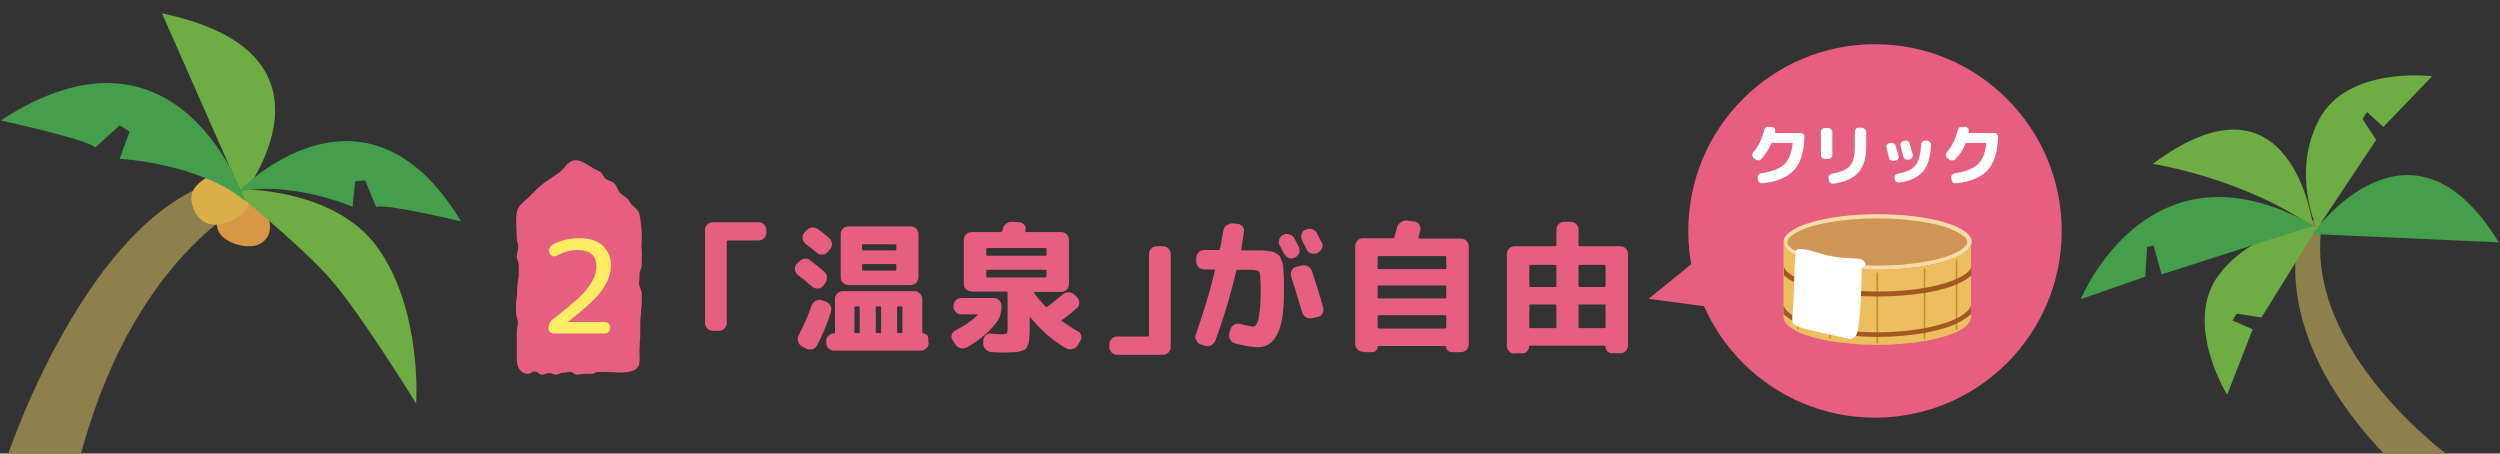 <?xml version="1.0" encoding="utf-8"?>
<!-- Generator: Adobe Illustrator 26.5.3, SVG Export Plug-In . SVG Version: 6.00 Build 0)  -->
<svg version="1.1" xmlns="http://www.w3.org/2000/svg" xmlns:xlink="http://www.w3.org/1999/xlink" x="0px" y="0px"
	 viewBox="0 0 656 119" style="enable-background:new 0 0 656 119;" xml:space="preserve">
<rect x="0" y="0" width="656" height="119" fill="#333333" stroke="none"/>
<style type="text/css">
	.st0{fill:#8E804C;}
	.st1{fill:#6DAD43;}
	.st2{fill:#459E4B;}
	.st3{fill:#D79745;}
	.st4{fill:#DAAE48;}
	.st5{fill:#6FB62D;}
	.st6{fill:#FCED65;}
	.st7{fill:#FFFFFF;}
	.st8{fill:#F15200;}
	.st9{fill:#F16100;}
	.st10{fill:#F5F2EE;}
	.st11{fill:#C78F5D;}
	.st12{fill:#E65E80;}
	.st13{fill:#F7DBA4;}
	.st14{fill:#CF9557;}
	.st15{fill:#ECBE5F;}
	.st16{fill:#C18E20;}
	.st17{fill:#A15823;}
	.st18{fill:#EF9302;}
	.st19{fill:#AC541C;}
	.st20{fill:#C93513;}
	.st21{fill:#7A9C1C;}
	.st22{fill:#A7BD0E;}
	.st23{fill:#E5C284;}
	.st24{fill:#405D20;}
	.st25{fill:#F6BB01;}
	.st26{fill:#EF9550;}
	.st27{fill:#E65603;}
	.st28{fill:#B64201;}
	.st29{fill:#5B2418;}
	.st30{fill:#CD6306;}
	.st31{fill:#E08B37;}
</style>
<g id="レイヤー_1">
</g>
<g id="レイヤー_2">
	<g>
		<g>
			<path class="st0" d="M604.7,57.1c0,0-15.2,30.9,30.5,71.3l8.4-8c0,0-39.7-28.2-34.3-61.8L604.7,57.1z"/>
			<path class="st1" d="M584.4,103.6c0,0-11.8-19.1-2-31.7c9.8-12.7,25.8-12.4,25.8-12.4l-14.8,23.8l-6.5-1l-1.1,1.8l5.3,2.3
				L584.4,103.6z"/>
			<path class="st1" d="M638.2,20c0,0-22.2-2.8-29.7,11.4C601.1,45.5,608,60,608,60l15.5-23.3l-3.6-5.5l1.2-1.8l4.3,3.9L638.2,20z"
				/>
			<path class="st2" d="M606.8,61.4c0,0,25.4-36.2,48.9,2.2L606.8,61.4z"/>
			<path class="st1" d="M564.9,43c0,0,23.8,3.7,42.1,16.6C607,59.6,601.6,15.6,564.9,43z"/>
			<path class="st2" d="M546,78.5c0.4-0.8,18.1-43.7,61.1-19.3L567.2,72l-2.1-7.6l-1.7,0.4l-0.5,7.8L546,78.5z"/>
		</g>
		<g>
			<g>
				<path class="st3" d="M65.4,52.5c-2.3-0.3-4.9-0.4-6.7,1.1c-0.7,0.7-1.2,1.6-1.5,2.6c-0.5,1.5-0.5,3.2,0.2,4.6
					c0.9,1.7,2.8,2.7,4.6,3.3c1.3,0.4,2.7,0.6,4,0.5c1.4-0.1,2.7-0.7,3.6-1.7c1.8-1.9,1.5-5.1,0.1-7.3c-1.2-1.8-3-3.1-5-3.6"/>
			</g>
			<path class="st0" d="M2.2,119c0,0,23.1-69,61.1-72.7l2.7,6.4c0,0-32.1,14.2-45.8,70.5L2.2,119z"/>
			<g>
				<path class="st4" d="M55.3,46c-2.2,1.2-4.5,2.7-5,5.1c-0.2,1.1,0,2.2,0.3,3.2c0.5,1.6,1.6,3.2,3.1,4c1.9,1,4.1,0.7,6,0
					c1.4-0.5,2.7-1.1,3.8-2.1s1.9-2.3,2-3.8c0.3-2.8-1.9-5.5-4.6-6.5c-2.1-0.8-4.5-0.9-6.6-0.1"/>
			</g>
			<path class="st1" d="M63.6,51.3c0,0,29.6-37.2-21.1-47.8L63.6,51.3z"/>
			<path class="st1" d="M60.7,49.6c0,0,26.6-1.1,38.4,15.4c11.8,16.5,10.1,40.9,10.1,40.9S94.7,82.3,86.6,73.1
				C78.8,64.2,60.7,49.6,60.7,49.6z"/>
			<path class="st2" d="M64.3,52.7c0,0-16.8-52-64.1-21.1c0,0,22.9,5,24.8,7.1l6.4-5.8l2.6,1.6l-2.6,7.2
				C31.4,41.6,52.5,42.9,64.3,52.7z"/>
			<path class="st2" d="M62.4,50.4c0,0,33-34.7,58.6,7.7c0,0-20-4.8-22.3-3.8l-2.9-7l-2.6,0.3l-0.7,6.7
				C92.5,54.1,75.4,47.2,62.4,50.4z"/>
		</g>
		<g>
			<g>
				<path class="st12" d="M187.1,86.8c-0.6,0-1.1-0.2-1.5-0.6c-0.4-0.4-0.6-0.9-0.6-1.5V60.4c0-0.6,0.2-1.1,0.6-1.5
					c0.4-0.4,0.9-0.6,1.5-0.6H199c0.6,0,1.1,0.2,1.5,0.6c0.4,0.4,0.6,0.9,0.6,1.5V61c0,0.6-0.2,1.1-0.6,1.5s-0.9,0.6-1.5,0.6h-8
					c-0.2,0-0.3,0.1-0.3,0.3v21.3c0,0.6-0.2,1.1-0.6,1.5c-0.4,0.4-0.9,0.6-1.5,0.6H187.1z"/>
				<path class="st12" d="M209.4,72.2c-0.4-0.3-0.7-0.8-0.8-1.4c-0.1-0.6,0.1-1.1,0.4-1.5l0.6-0.6c0.4-0.4,0.9-0.7,1.4-0.8
					c0.6-0.1,1.1,0,1.6,0.4c1.2,0.9,2.4,1.9,3.7,3c0.4,0.4,0.7,0.9,0.7,1.4c0,0.6-0.1,1.1-0.5,1.6L216,75c-0.3,0.4-0.8,0.7-1.4,0.7
					c-0.6,0-1.1-0.1-1.5-0.5C212,74.3,210.8,73.2,209.4,72.2z M210.3,90.8c-0.5-0.3-0.8-0.8-0.9-1.3c-0.1-0.6-0.1-1.1,0.2-1.6
					c1.3-2.5,2.5-5.1,3.4-7.8c0.2-0.5,0.6-0.9,1.1-1.2c0.5-0.2,1.1-0.3,1.6-0.1l0.9,0.3c0.6,0.2,1,0.6,1.3,1.1
					c0.3,0.5,0.3,1.1,0.1,1.7c-1,3.3-2.3,6.3-3.7,8.9c-0.3,0.5-0.7,0.8-1.3,0.9c-0.6,0.1-1.1,0-1.6-0.3L210.3,90.8z M211.6,60.5
					c0.4-0.5,0.9-0.7,1.4-0.8c0.6-0.1,1.1,0.1,1.6,0.4c0.9,0.6,1.8,1.4,2.9,2.3c0.4,0.4,0.7,0.8,0.8,1.4c0.1,0.6-0.1,1.1-0.5,1.6
					l-0.6,0.7c-0.4,0.4-0.8,0.7-1.4,0.7c-0.6,0-1.1-0.1-1.5-0.5c-1-0.9-2-1.6-2.9-2.3c-0.4-0.3-0.7-0.8-0.8-1.4
					c-0.1-0.6,0.1-1.1,0.4-1.5L211.6,60.5z M243.7,89.9c0,0.6-0.2,1.1-0.6,1.5c-0.4,0.4-0.9,0.6-1.5,0.6h-22.7
					c-0.6,0-1.1-0.2-1.5-0.6c-0.4-0.4-0.6-0.9-0.6-1.5v-0.4c0-0.6,0.2-1.1,0.6-1.4c0.4-0.4,0.9-0.6,1.4-0.6c0.2,0,0.3-0.1,0.3-0.3
					v-8.7c0-0.6,0.2-1.1,0.6-1.5c0.4-0.4,0.9-0.6,1.5-0.6h18.7c0.6,0,1.1,0.2,1.5,0.6c0.4,0.4,0.6,0.9,0.6,1.5v8.8
					c0,0.1,0.1,0.2,0.2,0.2c0.4,0,0.8,0.1,1,0.4c0.3,0.3,0.4,0.6,0.4,1V89.9z M226.2,74.8h-3.5c-0.6,0-1.1-0.2-1.5-0.6
					c-0.4-0.4-0.6-0.9-0.6-1.5V61.5c0-0.6,0.2-1.1,0.6-1.5c0.4-0.4,0.9-0.6,1.5-0.6h16.2c0.6,0,1.1,0.2,1.5,0.6
					c0.4,0.4,0.6,0.9,0.6,1.5v11.2c0,0.6-0.2,1.1-0.6,1.5c-0.4,0.4-0.9,0.6-1.5,0.6H226.2z M225.6,87.1v-6.4c0-0.2-0.1-0.3-0.3-0.3
					h-0.8c-0.2,0-0.3,0.1-0.3,0.3v6.4c0,0.2,0.1,0.3,0.3,0.3h0.8C225.5,87.5,225.6,87.4,225.6,87.1z M226.2,64.4v1
					c0,0.2,0.1,0.3,0.3,0.3h8.4c0.2,0,0.3-0.1,0.3-0.3v-1c0-0.2-0.1-0.3-0.3-0.3h-8.4C226.3,64,226.2,64.1,226.2,64.4z M226.2,69.6
					v1.1c0,0.2,0.1,0.3,0.3,0.3h8.4c0.2,0,0.3-0.1,0.3-0.3v-1.1c0-0.2-0.1-0.3-0.3-0.3h-8.4C226.3,69.3,226.2,69.4,226.2,69.6z
					 M231.2,87.1v-6.4c0-0.2-0.1-0.3-0.3-0.3h-0.8c-0.2,0-0.3,0.1-0.3,0.3v6.4c0,0.2,0.1,0.3,0.3,0.3h0.8
					C231.1,87.5,231.2,87.4,231.2,87.1z M236.8,87.1v-6.4c0-0.2-0.1-0.3-0.3-0.3h-0.8c-0.2,0-0.3,0.1-0.3,0.3v6.4
					c0,0.2,0.1,0.3,0.3,0.3h0.8C236.7,87.5,236.8,87.4,236.8,87.1z"/>
				<path class="st12" d="M250.7,90.4l-0.7-1.1c-0.3-0.4-0.4-0.9-0.3-1.4c0.1-0.5,0.5-0.9,1-1.2c2.5-1.3,4.4-2.6,5.8-4
					c0,0,0.1-0.1,0-0.1c0-0.1-0.1-0.1-0.1-0.1h-4.1c-0.6,0-1.1-0.2-1.5-0.6c-0.4-0.4-0.6-0.9-0.6-1.5v-0.1c0-0.6,0.2-1.1,0.6-1.5
					c0.4-0.4,0.9-0.6,1.5-0.6h8.4c0.6,0,1.1,0.2,1.5,0.6c0.4,0.4,0.6,0.9,0.6,1.5v0.1c0,1.6-0.4,2.9-1.1,3.9
					c-1.8,2.5-4.4,4.8-7.9,6.8c-0.5,0.3-1.1,0.4-1.7,0.3C251.5,91.2,251,90.9,250.7,90.4z M262.9,87.7c0.7,0,1.1-0.1,1.3-0.2
					c0.1-0.1,0.2-0.6,0.2-1.3v-9.4c0-0.2-0.1-0.3-0.3-0.3h-5.2H255c-0.6,0-1.1-0.2-1.5-0.6c-0.4-0.4-0.6-0.9-0.6-1.5V63
					c0-0.6,0.2-1.1,0.6-1.5c0.4-0.4,0.9-0.6,1.5-0.6h7.6c0.2,0,0.3-0.1,0.4-0.3c0,0,0-0.1,0.1-0.2c0-0.1,0-0.2,0-0.2
					c0.1-0.6,0.4-1.1,0.9-1.5c0.5-0.4,1-0.5,1.6-0.5l1.9,0.1c0.6,0.1,1,0.3,1.3,0.7c0.3,0.4,0.4,0.9,0.3,1.5v0.1
					c-0.1,0.2,0,0.3,0.2,0.3h9.1c0.6,0,1.1,0.2,1.5,0.6s0.6,0.9,0.6,1.5v11.5c0,0.6-0.2,1.1-0.6,1.5s-0.9,0.6-1.5,0.6h-7
					c-0.1,0-0.1,0-0.1,0.1c0,0.1,0,0.1,0,0.1c0.9,1.3,1.9,2.4,3,3.6c0.2,0.2,0.3,0.2,0.5,0.1c1.1-0.8,2.5-1.9,4-3.2
					c0.4-0.4,1-0.6,1.6-0.6c0.6,0,1.1,0.2,1.5,0.6l0.7,0.7c0.4,0.4,0.6,0.9,0.6,1.4c0,0.6-0.2,1.1-0.6,1.4c-1.2,1.1-2.5,2.2-3.9,3.1
					c-0.2,0.1-0.2,0.3,0,0.4c1.4,1,2.8,1.9,4.1,2.6c0.5,0.2,0.8,0.6,0.9,1.2c0.1,0.5,0,1-0.3,1.5l-0.7,1.1c-0.3,0.5-0.8,0.8-1.4,0.9
					c-0.6,0.1-1.2,0-1.7-0.3c-3.6-2.1-6.6-4.8-9.2-8c0,0-0.1-0.1-0.1,0c-0.1,0-0.1,0.1-0.1,0.1v2.4c0,1.1,0,2-0.1,2.7
					c0,0.6-0.1,1.3-0.3,1.8c-0.2,0.6-0.4,1-0.6,1.2c-0.2,0.2-0.6,0.4-1.2,0.6s-1.1,0.3-1.7,0.3c-0.6,0-1.4,0.1-2.5,0.1
					c-1.2,0-2.4,0-3.5-0.1c-0.6,0-1.1-0.2-1.6-0.7c-0.4-0.4-0.7-0.9-0.7-1.5l0-0.7c0-0.5,0.2-1,0.5-1.4c0.4-0.4,0.9-0.6,1.4-0.6
					C261,87.7,261.9,87.7,262.9,87.7z M258.8,65.4v1.4c0,0.2,0.1,0.3,0.3,0.3h15.2c0.2,0,0.3-0.1,0.3-0.3v-1.4
					c0-0.2-0.1-0.3-0.3-0.3h-15.2C258.9,65.1,258.8,65.2,258.8,65.4z M259.1,72.8h15.2c0.2,0,0.3-0.1,0.3-0.3v-1.4
					c0-0.2-0.1-0.3-0.3-0.3h-15.2c-0.2,0-0.3,0.1-0.3,0.3v1.4C258.8,72.7,258.9,72.8,259.1,72.8z"/>
				<path class="st12" d="M293.2,93.1c-0.6,0-1.1-0.2-1.5-0.6c-0.4-0.4-0.6-0.9-0.6-1.5v-0.6c0-0.6,0.2-1.1,0.6-1.5
					c0.4-0.4,0.9-0.6,1.5-0.6h8c0.2,0,0.3-0.1,0.3-0.3V66.7c0-0.6,0.2-1.1,0.6-1.5c0.4-0.4,0.9-0.6,1.5-0.6h1.5
					c0.6,0,1.1,0.2,1.5,0.6c0.4,0.4,0.6,0.9,0.6,1.5V91c0,0.6-0.2,1.1-0.6,1.5c-0.4,0.4-0.9,0.6-1.5,0.6H293.2z"/>
				<path class="st12" d="M315.1,90.4c-0.5-0.2-0.9-0.5-1.2-1.1s-0.3-1.1-0.1-1.6c2-5.7,3.7-11.2,5-16.7c0-0.2,0-0.3-0.3-0.3H316
					c-0.6,0-1.1-0.2-1.5-0.6c-0.4-0.4-0.6-0.9-0.6-1.5v-0.9c0-0.6,0.2-1.1,0.6-1.5c0.4-0.4,0.9-0.6,1.5-0.6h3.7
					c0.2,0,0.3-0.1,0.4-0.3c0.1-0.3,0.4-1.9,0.9-4.8c0.1-0.6,0.4-1.1,0.9-1.4s1-0.5,1.6-0.5l1.1,0.1c0.6,0,1,0.3,1.4,0.7
					c0.4,0.4,0.5,0.9,0.4,1.5c-0.1,1-0.4,2.5-0.7,4.5c-0.1,0.2,0,0.3,0.3,0.3h2c1.1,0,1.9,0,2.4,0c0.5,0,1.2,0,1.9,0.1
					s1.2,0.2,1.5,0.2c0.3,0.1,0.7,0.2,1.1,0.5c0.4,0.3,0.7,0.5,0.9,0.7c0.1,0.2,0.3,0.6,0.5,1.1c0.2,0.6,0.3,1,0.4,1.4
					c0,0.4,0.1,1.1,0.1,2c0.1,0.9,0.1,1.7,0.1,2.5c0,0.7,0,1.8,0,3.1c0,9.2-2.3,13.8-6.8,13.8c-1.5,0-3.5-0.3-6-1
					c-0.6-0.1-1-0.5-1.3-1c-0.3-0.5-0.4-1.1-0.2-1.7l0.3-1c0.1-0.5,0.5-1,1-1.2c0.5-0.3,1-0.3,1.6-0.2c1.7,0.4,2.8,0.7,3.4,0.7
					c0.3,0,0.7-0.3,0.9-0.8c0.3-0.5,0.5-1.5,0.7-3c0.2-1.4,0.3-3.3,0.3-5.5c0-2.8-0.1-4.4-0.3-4.9c-0.2-0.5-1-0.7-2.4-0.7h-3.3
					c-0.2,0-0.4,0.1-0.4,0.3c-1.5,6.3-3.3,12.4-5.5,18.3c-0.2,0.5-0.6,0.9-1.1,1.2c-0.5,0.3-1.1,0.3-1.7,0.1L315.1,90.4z
					 M335.8,64.4c-0.3-0.5-0.3-1-0.1-1.6c0.2-0.5,0.5-1,1-1.2h0c0.5-0.3,1.1-0.3,1.6-0.1c0.6,0.2,1,0.5,1.3,1
					c0.3,0.5,0.7,1.3,1.2,2.3c0.2,0.5,0.3,1.1,0.1,1.6c-0.2,0.5-0.6,0.9-1.1,1.2c-0.5,0.2-1.1,0.3-1.6,0.1c-0.5-0.2-1-0.6-1.2-1.1
					C336.8,66.4,336.4,65.7,335.8,64.4z M341.5,69.7c0.5-0.2,1.1-0.1,1.6,0.1c0.5,0.3,0.9,0.7,1.1,1.2c1.1,3.2,2.1,6.4,3,9.7
					c0.1,0.6,0.1,1.1-0.2,1.6s-0.7,0.8-1.3,0.9l-1.4,0.3c-0.6,0.1-1.1,0-1.6-0.2c-0.5-0.3-0.8-0.7-1-1.3c-0.8-2.8-1.8-5.9-2.9-9.4
					c-0.2-0.5-0.1-1.1,0.1-1.6c0.3-0.5,0.7-0.9,1.2-1L341.5,69.7z M342.9,65.5c-0.1-0.2-0.3-0.6-0.6-1.2c-0.3-0.5-0.5-0.9-0.6-1.2
					c-0.3-0.5-0.3-1-0.2-1.6c0.2-0.6,0.5-1,1-1.2l0.1,0c0.5-0.3,1.1-0.3,1.6-0.2c0.6,0.2,1,0.5,1.3,1c0.8,1.6,1.2,2.4,1.3,2.4
					c0.3,0.5,0.3,1.1,0.1,1.6c-0.2,0.5-0.5,0.9-1.1,1.2l-0.1,0.1c-0.5,0.2-1.1,0.3-1.6,0.1C343.6,66.4,343.2,66,342.9,65.5z"/>
				<path class="st12" d="M357.7,92.3c-0.6,0-1.1-0.2-1.5-0.6c-0.4-0.4-0.6-0.9-0.6-1.5V64.6c0-0.6,0.2-1.1,0.6-1.5
					c0.4-0.4,0.9-0.6,1.5-0.6h7.8c0.2,0,0.4-0.1,0.4-0.3c0-0.1,0.2-1,0.7-2.5c0.1-0.6,0.5-1,1-1.4c0.5-0.3,1-0.5,1.6-0.4l1.9,0.2
					c0.5,0.1,1,0.3,1.3,0.8c0.3,0.5,0.4,1,0.3,1.5c-0.2,0.8-0.4,1.5-0.5,1.9c-0.1,0.2,0,0.3,0.2,0.3h10.9c0.6,0,1.1,0.2,1.5,0.6
					c0.4,0.4,0.6,0.9,0.6,1.5v25.6c0,0.6-0.2,1.1-0.6,1.5c-0.4,0.4-0.9,0.6-1.5,0.6h-2.4c-0.4,0-0.7-0.1-1-0.4
					c-0.3-0.3-0.4-0.6-0.4-1c0-0.1-0.1-0.2-0.2-0.2h-17.6c-0.1,0-0.2,0.1-0.2,0.2c0,0.4-0.1,0.7-0.4,1c-0.3,0.3-0.6,0.4-1,0.4H357.7
					z M361.5,67.5v2.8c0,0.2,0.1,0.3,0.3,0.3h17.4c0.2,0,0.3-0.1,0.3-0.3v-2.8c0-0.2-0.1-0.3-0.3-0.3h-17.4
					C361.6,67.2,361.5,67.3,361.5,67.5z M361.5,75.2v2.8c0,0.2,0.1,0.3,0.3,0.3h17.4c0.2,0,0.3-0.1,0.3-0.3v-2.8
					c0-0.2-0.1-0.3-0.3-0.3h-17.4C361.6,74.9,361.5,75,361.5,75.2z M361.5,83v2.9c0,0.2,0.1,0.3,0.3,0.3h17.4c0.2,0,0.3-0.1,0.3-0.3
					V83c0-0.2-0.1-0.3-0.3-0.3h-17.4C361.6,82.7,361.5,82.8,361.5,83z"/>
				<path class="st12" d="M397.5,92.8c-0.6,0-1.1-0.2-1.5-0.6c-0.4-0.4-0.6-0.9-0.6-1.5V66.7c0-0.6,0.2-1.1,0.6-1.5
					c0.4-0.4,0.9-0.6,1.5-0.6h10.6c0.2,0,0.3-0.1,0.3-0.3v-4c0-0.6,0.2-1.1,0.6-1.5c0.4-0.4,0.9-0.6,1.5-0.6h1.6
					c0.6,0,1.1,0.2,1.5,0.6c0.4,0.4,0.6,0.9,0.6,1.5v4c0,0.2,0.1,0.3,0.3,0.3h10.6c0.6,0,1.1,0.2,1.5,0.6s0.6,0.9,0.6,1.5v23.9
					c0,0.6-0.2,1.1-0.6,1.5s-0.9,0.6-1.5,0.6H423c-0.5,0-0.9-0.2-1.2-0.5c-0.3-0.3-0.5-0.7-0.5-1.2c0-0.2-0.1-0.3-0.3-0.3h-19.5
					c-0.2,0-0.3,0.1-0.3,0.3c0,0.5-0.2,0.9-0.5,1.2c-0.3,0.3-0.7,0.5-1.2,0.5H397.5z M401.3,69.8v5.2c0,0.2,0.1,0.3,0.3,0.3h6.5
					c0.2,0,0.3-0.1,0.3-0.3v-5.2c0-0.2-0.1-0.3-0.3-0.3h-6.5C401.4,69.5,401.3,69.6,401.3,69.8z M401.3,80.2v5.6
					c0,0.2,0.1,0.3,0.3,0.3h6.5c0.2,0,0.3-0.1,0.3-0.3v-5.6c0-0.2-0.1-0.3-0.3-0.3h-6.5C401.4,79.9,401.3,80,401.3,80.2z
					 M414.2,69.8v5.2c0,0.2,0.1,0.3,0.3,0.3h6.5c0.2,0,0.3-0.1,0.3-0.3v-5.2c0-0.2-0.1-0.3-0.3-0.3h-6.5
					C414.3,69.5,414.2,69.6,414.2,69.8z M414.2,80.2v5.6c0,0.2,0.1,0.3,0.3,0.3h6.5c0.2,0,0.3-0.1,0.3-0.3v-5.6
					c0-0.2-0.1-0.3-0.3-0.3h-6.5C414.3,79.9,414.2,80,414.2,80.2z"/>
			</g>
			<g>
				<g>
					<path class="st12" d="M168.4,62c0,0.8,0,1.7-0.1,2.5c0,0.7,0.2,1.6,0.1,2.5c0,0.8,0,1.6,0,2.5c0,0.8-0.6,1.7-0.6,2.5
						c0,0.9,0,1.7-0.1,2.5c0,0.8,0.7,1.7,0.7,2.5c0,0.9,0,1.7,0,2.5c0,0.9-0.2,1.7-0.2,2.5c0,0.9-0.2,1.7-0.2,2.5c0,0.9,0,1.7,0,2.5
						c0,1.5,0,1.2-0.1,2.5c0,1.2-0.1,1.2-0.1,2.5c0,2.8,0.6,4.8-2.5,5.5c-2.1,0.5-4.3,0.1-6.4,0.1c-1,0-1,0-1.9,0
						c-0.9,0-0.9,0.5-1.8,0.5c-1,0-1,0-1.9,0c-0.9,0-0.9,0.2-1.9,0.2c-0.9,0-0.9-0.7-1.8-0.7c-0.9,0-0.9,0.2-1.9,0.2
						c-0.9,0-0.9,0.5-1.8,0.5c-0.9,0-0.9-0.4-1.9-0.4c-0.9,0-0.9,0.4-1.8,0.4c-0.9,0-0.9-0.8-1.9-0.8c-0.9,0-0.9,0.6-1.8,0.6
						c-0.7,0-1.5-0.3-2-1c-0.5-0.6-0.9-1.6-0.9-2.6c0-1.2,0-0.9,0-2.5c0-0.7,0-1.6,0-2.5c0-0.7,0-1.6,0-2.4c0-0.8,0.3-1.7,0.3-2.5
						c0-0.8-0.5-1.7-0.5-2.5c0-0.8,0-1.7,0-2.5c0-0.8,0.3-1.7,0.3-2.5c0-0.8,0-1.7,0.1-2.4c0-0.9,0.3-1.7,0.3-2.5c0-0.9,0-1.7,0-2.5
						c0-1.5-0.5-1.2-0.5-2.5c0-1.2,0.4-1.2,0.4-2.4c0-1.2-0.4-1.2-0.4-2.5c0-2.1-0.6-6.1,0.5-7.9c0.6-1,2-2,2.8-2.8
						c1.2-1.2,2.6-2.7,4-3.7c1.3-0.9,2.7-1.8,3.9-2.7c1.3-0.9,2.1-2.8,3.7-3.1c1.6-0.4,3.6,1.1,4.9,1.9c0.6,0.4,1.7,0.8,2.2,1.2
						c0.6,0.5,0.8,1.3,1.3,1.7c0.8,0.6,1.6,0.5,2.3,1.2c0.7,0.7,0.9,1.8,1.5,2.5c0.6,0.6,1.4,1,2,1.6c0.5,0.5,0.6,1,1.1,1.5
						c1.1,1.2,1.9,1.3,2.1,3.2C168.3,58.7,168.4,60.4,168.4,62z"/>
				</g>
				<g>
					<path class="st6" d="M145.3,83.6c4.4-3.4,7.4-6,8.9-8c1.5-2,2.3-3.9,2.3-5.7c0-2.9-1.7-4.3-5-4.3c-1.7,0-3.5,0.5-5.4,1.5
						c-0.4,0.2-0.7,0.2-1.1,0.1c-0.4-0.1-0.6-0.4-0.8-0.8c-0.2-0.5-0.2-0.9,0-1.3c0.2-0.4,0.5-0.7,0.9-1c2.2-1.1,4.5-1.6,6.9-1.6
						c2.6,0,4.7,0.6,6.1,1.9c1.4,1.3,2.2,3,2.2,5.2c0,2.2-0.8,4.4-2.3,6.5c-1.5,2.1-4.5,4.9-8.9,8.3l-0.1,0.1c0,0,0,0,0,0h9.6
						c0.4,0,0.8,0.1,1.1,0.4c0.3,0.3,0.4,0.7,0.4,1.1c0,0.4-0.1,0.8-0.4,1.1c-0.3,0.3-0.7,0.4-1.1,0.4h-13.2c-0.4,0-0.8-0.1-1.1-0.4
						c-0.3-0.3-0.4-0.7-0.4-1.1C144,85,144.4,84.2,145.3,83.6z"/>
				</g>
			</g>
		</g>
		<g>
			<circle class="st12" cx="492" cy="60.6" r="49"/>
			<g>
				<path class="st7" d="M460.6,41.8l-0.5-0.4c-0.2-0.2-0.3-0.4-0.3-0.7c0-0.3,0.1-0.5,0.2-0.7c1.5-1.7,2.4-3.7,2.9-5.8
					c0.1-0.3,0.2-0.5,0.4-0.7c0.2-0.2,0.5-0.3,0.8-0.2l0.8,0c0.3,0,0.5,0.1,0.7,0.3c0.2,0.2,0.2,0.4,0.2,0.7c0,0,0,0.1,0,0.2
					c0,0.1,0,0.1,0,0.2c0,0.1,0,0.2,0.1,0.2h6.6c0.3,0,0.5,0.1,0.7,0.3c0.2,0.2,0.3,0.4,0.3,0.7c-0.1,3.9-1,6.8-2.7,8.7
					c-1.7,1.9-4.5,3.1-8.3,3.5c-0.3,0-0.5,0-0.8-0.2c-0.2-0.2-0.4-0.4-0.4-0.7l-0.1-0.6c0-0.3,0-0.5,0.2-0.7
					c0.2-0.2,0.4-0.3,0.6-0.4c2.8-0.4,4.8-1.2,6.1-2.3c1.3-1.2,2-3,2.3-5.5c0-0.1,0-0.2-0.1-0.2H465c-0.1,0-0.2,0-0.2,0.1
					c-0.6,1.5-1.5,2.9-2.7,4.2c-0.2,0.2-0.4,0.3-0.7,0.3C461.1,42.1,460.8,42,460.6,41.8z"/>
				<path class="st7" d="M478.8,41.7c-0.3,0-0.5-0.1-0.7-0.3c-0.2-0.2-0.3-0.4-0.3-0.7v-6.1c0-0.3,0.1-0.5,0.3-0.7
					c0.2-0.2,0.4-0.3,0.7-0.3h1c0.3,0,0.5,0.1,0.7,0.3c0.2,0.2,0.3,0.4,0.3,0.7v6.1c0,0.3-0.1,0.5-0.3,0.7c-0.2,0.2-0.4,0.3-0.7,0.3
					H478.8z M488.7,33.6c0.3,0,0.5,0.1,0.7,0.3s0.3,0.4,0.3,0.7v4c0,2.9-0.7,5.2-2.1,6.7c-1.4,1.6-3.6,2.5-6.5,2.9
					c-0.3,0-0.5,0-0.8-0.2c-0.2-0.2-0.4-0.4-0.4-0.7l-0.1-0.6c0-0.3,0-0.5,0.2-0.7c0.2-0.2,0.4-0.4,0.6-0.4c2.3-0.4,3.9-1,4.8-2.1
					c0.9-1,1.3-2.6,1.3-4.9v-4.1c0-0.3,0.1-0.5,0.3-0.7s0.4-0.3,0.7-0.3H488.7z"/>
				<path class="st7" d="M495.7,41.5c-0.3-1.2-0.5-2.1-0.7-2.8c-0.1-0.3,0-0.5,0.1-0.7c0.1-0.2,0.3-0.4,0.6-0.4l0.4-0.1
					c0.3-0.1,0.5,0,0.8,0.1c0.2,0.1,0.4,0.3,0.5,0.6c0.3,1.2,0.6,2.1,0.8,2.8c0.1,0.3,0,0.5-0.1,0.7c-0.1,0.2-0.4,0.4-0.6,0.4
					l-0.4,0.1c-0.3,0.1-0.5,0-0.8-0.1C495.9,42,495.7,41.8,495.7,41.5z M506.7,37.9c-0.1,3.2-0.8,5.6-2.1,7.1
					c-1.3,1.5-3.3,2.5-6.2,2.9c-0.3,0-0.5,0-0.8-0.2s-0.4-0.4-0.4-0.7l-0.1-0.3c0-0.3,0-0.5,0.2-0.7c0.1-0.2,0.4-0.4,0.6-0.4
					c2.2-0.4,3.8-1.1,4.7-2.2c0.9-1.1,1.4-3,1.5-5.5c0-0.3,0.1-0.5,0.3-0.7c0.2-0.2,0.4-0.3,0.7-0.3l0.5,0c0.3,0,0.5,0.1,0.7,0.3
					C506.6,37.4,506.7,37.7,506.7,37.9z M500.8,41.9c-0.3,0.1-0.5,0-0.8-0.1c-0.2-0.1-0.4-0.3-0.5-0.6c0-0.1-0.3-1-0.8-2.9
					c-0.1-0.3,0-0.5,0.1-0.8c0.1-0.2,0.3-0.4,0.6-0.5l0.4-0.1c0.3-0.1,0.5,0,0.8,0.1c0.2,0.1,0.4,0.3,0.5,0.6
					c0.3,1.2,0.6,2.2,0.8,2.9c0.1,0.3,0,0.5-0.1,0.8c-0.1,0.2-0.4,0.4-0.6,0.5L500.8,41.9z"/>
				<path class="st7" d="M511.4,41.8l-0.5-0.4c-0.2-0.2-0.3-0.4-0.3-0.7c0-0.3,0.1-0.5,0.2-0.7c1.5-1.7,2.4-3.7,2.9-5.8
					c0.1-0.3,0.2-0.5,0.4-0.7c0.2-0.2,0.5-0.3,0.8-0.2l0.8,0c0.3,0,0.5,0.1,0.7,0.3c0.2,0.2,0.2,0.4,0.2,0.7c0,0,0,0.1,0,0.2
					c0,0.1,0,0.1,0,0.2c0,0.1,0,0.2,0.1,0.2h6.6c0.3,0,0.5,0.1,0.7,0.3c0.2,0.2,0.3,0.4,0.3,0.7c-0.1,3.9-1,6.8-2.7,8.7
					c-1.7,1.9-4.5,3.1-8.3,3.5c-0.3,0-0.5,0-0.8-0.2c-0.2-0.2-0.4-0.4-0.4-0.7l-0.1-0.6c0-0.3,0-0.5,0.2-0.7
					c0.2-0.2,0.4-0.3,0.6-0.4c2.8-0.4,4.8-1.2,6.1-2.3c1.3-1.2,2-3,2.3-5.5c0-0.1,0-0.2-0.1-0.2h-5.1c-0.1,0-0.2,0-0.2,0.1
					c-0.6,1.5-1.5,2.9-2.7,4.2c-0.2,0.2-0.4,0.3-0.7,0.3C511.9,42.1,511.6,42,511.4,41.8z"/>
			</g>
		</g>
		<g>
			<g>
				<path class="st13" d="M505,69.8c-3.6,0.6-7.9,1-12.4,1c-4.5,0-8.7-0.4-12.4-1c-3.4-0.6-6.3-1.4-8.4-2.4
					c-2.4-1.1-3.8-2.5-3.8-3.9c0-4,11-7.3,24.7-7.3c13.6,0,24.7,3.2,24.7,7.3c0,1.4-1.4,2.8-3.8,3.9C511.3,68.4,508.4,69.2,505,69.8
					z"/>
			</g>
			<g>
				<path class="st14" d="M505,58.3c-3.5-0.6-7.6-1-12.4-1c-4.8,0-8.9,0.4-12.4,1c-3.7,0.6-6.5,1.5-8.4,2.5
					c-1.8,0.9-2.8,1.9-2.8,2.7c0,0.9,1,1.8,2.8,2.7c1.9,1,4.8,1.8,8.4,2.5c3.5,0.6,7.6,1,12.4,1c4.8,0,8.9-0.4,12.4-1
					c3.7-0.6,6.5-1.5,8.4-2.5c1.8-0.9,2.8-1.9,2.8-2.7c0-0.9-1-1.8-2.8-2.7C511.5,59.8,508.7,58.9,505,58.3z"/>
			</g>
			<g>
				<path class="st15" d="M513.4,67.4c-2.1,1-5,1.8-8.4,2.4c-3.6,0.6-7.9,1-12.4,1c-4.5,0-8.7-0.4-12.4-1c-3.4-0.6-6.3-1.4-8.4-2.4
					c-2.4-1.1-3.8-2.5-3.8-3.9v5v10.4v4.3c0,1.4,1.4,2.8,3.8,3.9c2.1,1,5,1.8,8.4,2.4c3.6,0.6,7.9,1,12.4,1c4.5,0,8.7-0.4,12.4-1
					c3.4-0.6,6.3-1.4,8.4-2.4c2.4-1.1,3.8-2.5,3.8-3.9v-4.3V68.5v-5C517.3,64.9,515.9,66.3,513.4,67.4z"/>
			</g>
			<g>
				<path class="st15" d="M480.2,74c0,3.8,0,7.7,0,10.9c-3.4-0.6-6.3-1.4-8.4-2.4c0-3.2,0-7,0-10.7C473.9,72.7,476.8,73.5,480.2,74z
					"/>
			</g>
			<g>
				<path class="st16" d="M480.2,88.9c-0.1,0-0.2-0.1-0.2-0.2v-18c0-0.1,0.1-0.2,0.2-0.2s0.2,0.1,0.2,0.2v18
					C480.4,88.8,480.3,88.9,480.2,88.9z"/>
			</g>
			<g>
				<path class="st16" d="M492.6,90.2c-0.1,0-0.2-0.1-0.2-0.2V71.7c0-0.1,0.1-0.2,0.2-0.2s0.2,0.1,0.2,0.2V90
					C492.8,90.1,492.7,90.2,492.6,90.2z"/>
			</g>
			<g>
				<path class="st16" d="M505,89.1c-0.1,0-0.2-0.1-0.2-0.2V70.6c0-0.1,0.1-0.2,0.2-0.2s0.2,0.1,0.2,0.2v18.3
					C505.2,89,505.1,89.1,505,89.1z"/>
			</g>
			<g>
				<path class="st16" d="M471.8,86.5c-0.1,0-0.2-0.1-0.2-0.2V68.2c0-0.1,0.1-0.2,0.2-0.2s0.2,0.1,0.2,0.2v18.2
					C472,86.5,471.9,86.5,471.8,86.5z"/>
			</g>
			<g>
				<path class="st16" d="M513.4,86.6c-0.1,0-0.2-0.1-0.2-0.2V68.3c0-0.1,0.1-0.2,0.2-0.2s0.2,0.1,0.2,0.2v18.2
					C513.6,86.6,513.5,86.6,513.4,86.6z"/>
			</g>
			<g>
				<g>
					<path class="st17" d="M471,84.5c2.2,1.1,5.3,2.1,8.8,2.8c3.9,0.7,8.3,1.1,12.8,1.1c4.5,0,9-0.4,12.8-1.1
						c3.5-0.7,6.6-1.6,8.8-2.8c1.3-0.7,2.3-1.4,3-2.1v-2.2c-0.4,1.1-1.6,2.2-3.5,3.2c-2.1,1.1-5.1,2-8.5,2.7
						c-3.8,0.7-8.2,1.1-12.6,1.1c-4.4,0-8.8-0.4-12.6-1.1c-3.4-0.7-6.4-1.6-8.5-2.7c-1.9-1-3.1-2.1-3.5-3.2v2.2
						C468.7,83.1,469.7,83.8,471,84.5z"/>
				</g>
				<g>
					<path class="st17" d="M513.8,73c-2.1,1-5.1,1.9-8.5,2.5c-3.8,0.7-8.2,1-12.6,1c-4.5,0-8.8-0.4-12.6-1c-3.4-0.6-6.4-1.5-8.5-2.5
						c-1.9-0.9-3.1-1.9-3.5-2.9v2.1c0.7,0.7,1.7,1.4,3,2c2.2,1.1,5.3,1.9,8.8,2.6c3.9,0.7,8.3,1,12.8,1c4.5,0,9-0.4,12.8-1
						c3.5-0.6,6.6-1.5,8.8-2.6c1.3-0.6,2.3-1.3,3-2v-2.1C516.9,71.1,515.7,72.1,513.8,73z"/>
				</g>
			</g>
			<g>
				<path class="st7" d="M489.5,69.7c0,0-1.1,0.1-1,0.9c0.1,0.8-0.3,14.3-1.2,16.8c-0.6,1.8-2,1.5-2,1.5s-11.8-2.4-13.5-3.2
					c-1.5-0.7-1.7-1-1.4-3.5c0.3-2.4,0.5-14.9,0.8-16.3c0.3-1.2,3.8-0.2,5.5,0.3C485.2,69.1,489.4,66.4,489.5,69.7z"/>
			</g>
		</g>
		<polygon class="st12" points="449,65.1 432.6,78.4 454.9,81.4 		"/>
	</g>
</g>
<g id="レイヤー_3">
</g>
</svg>
